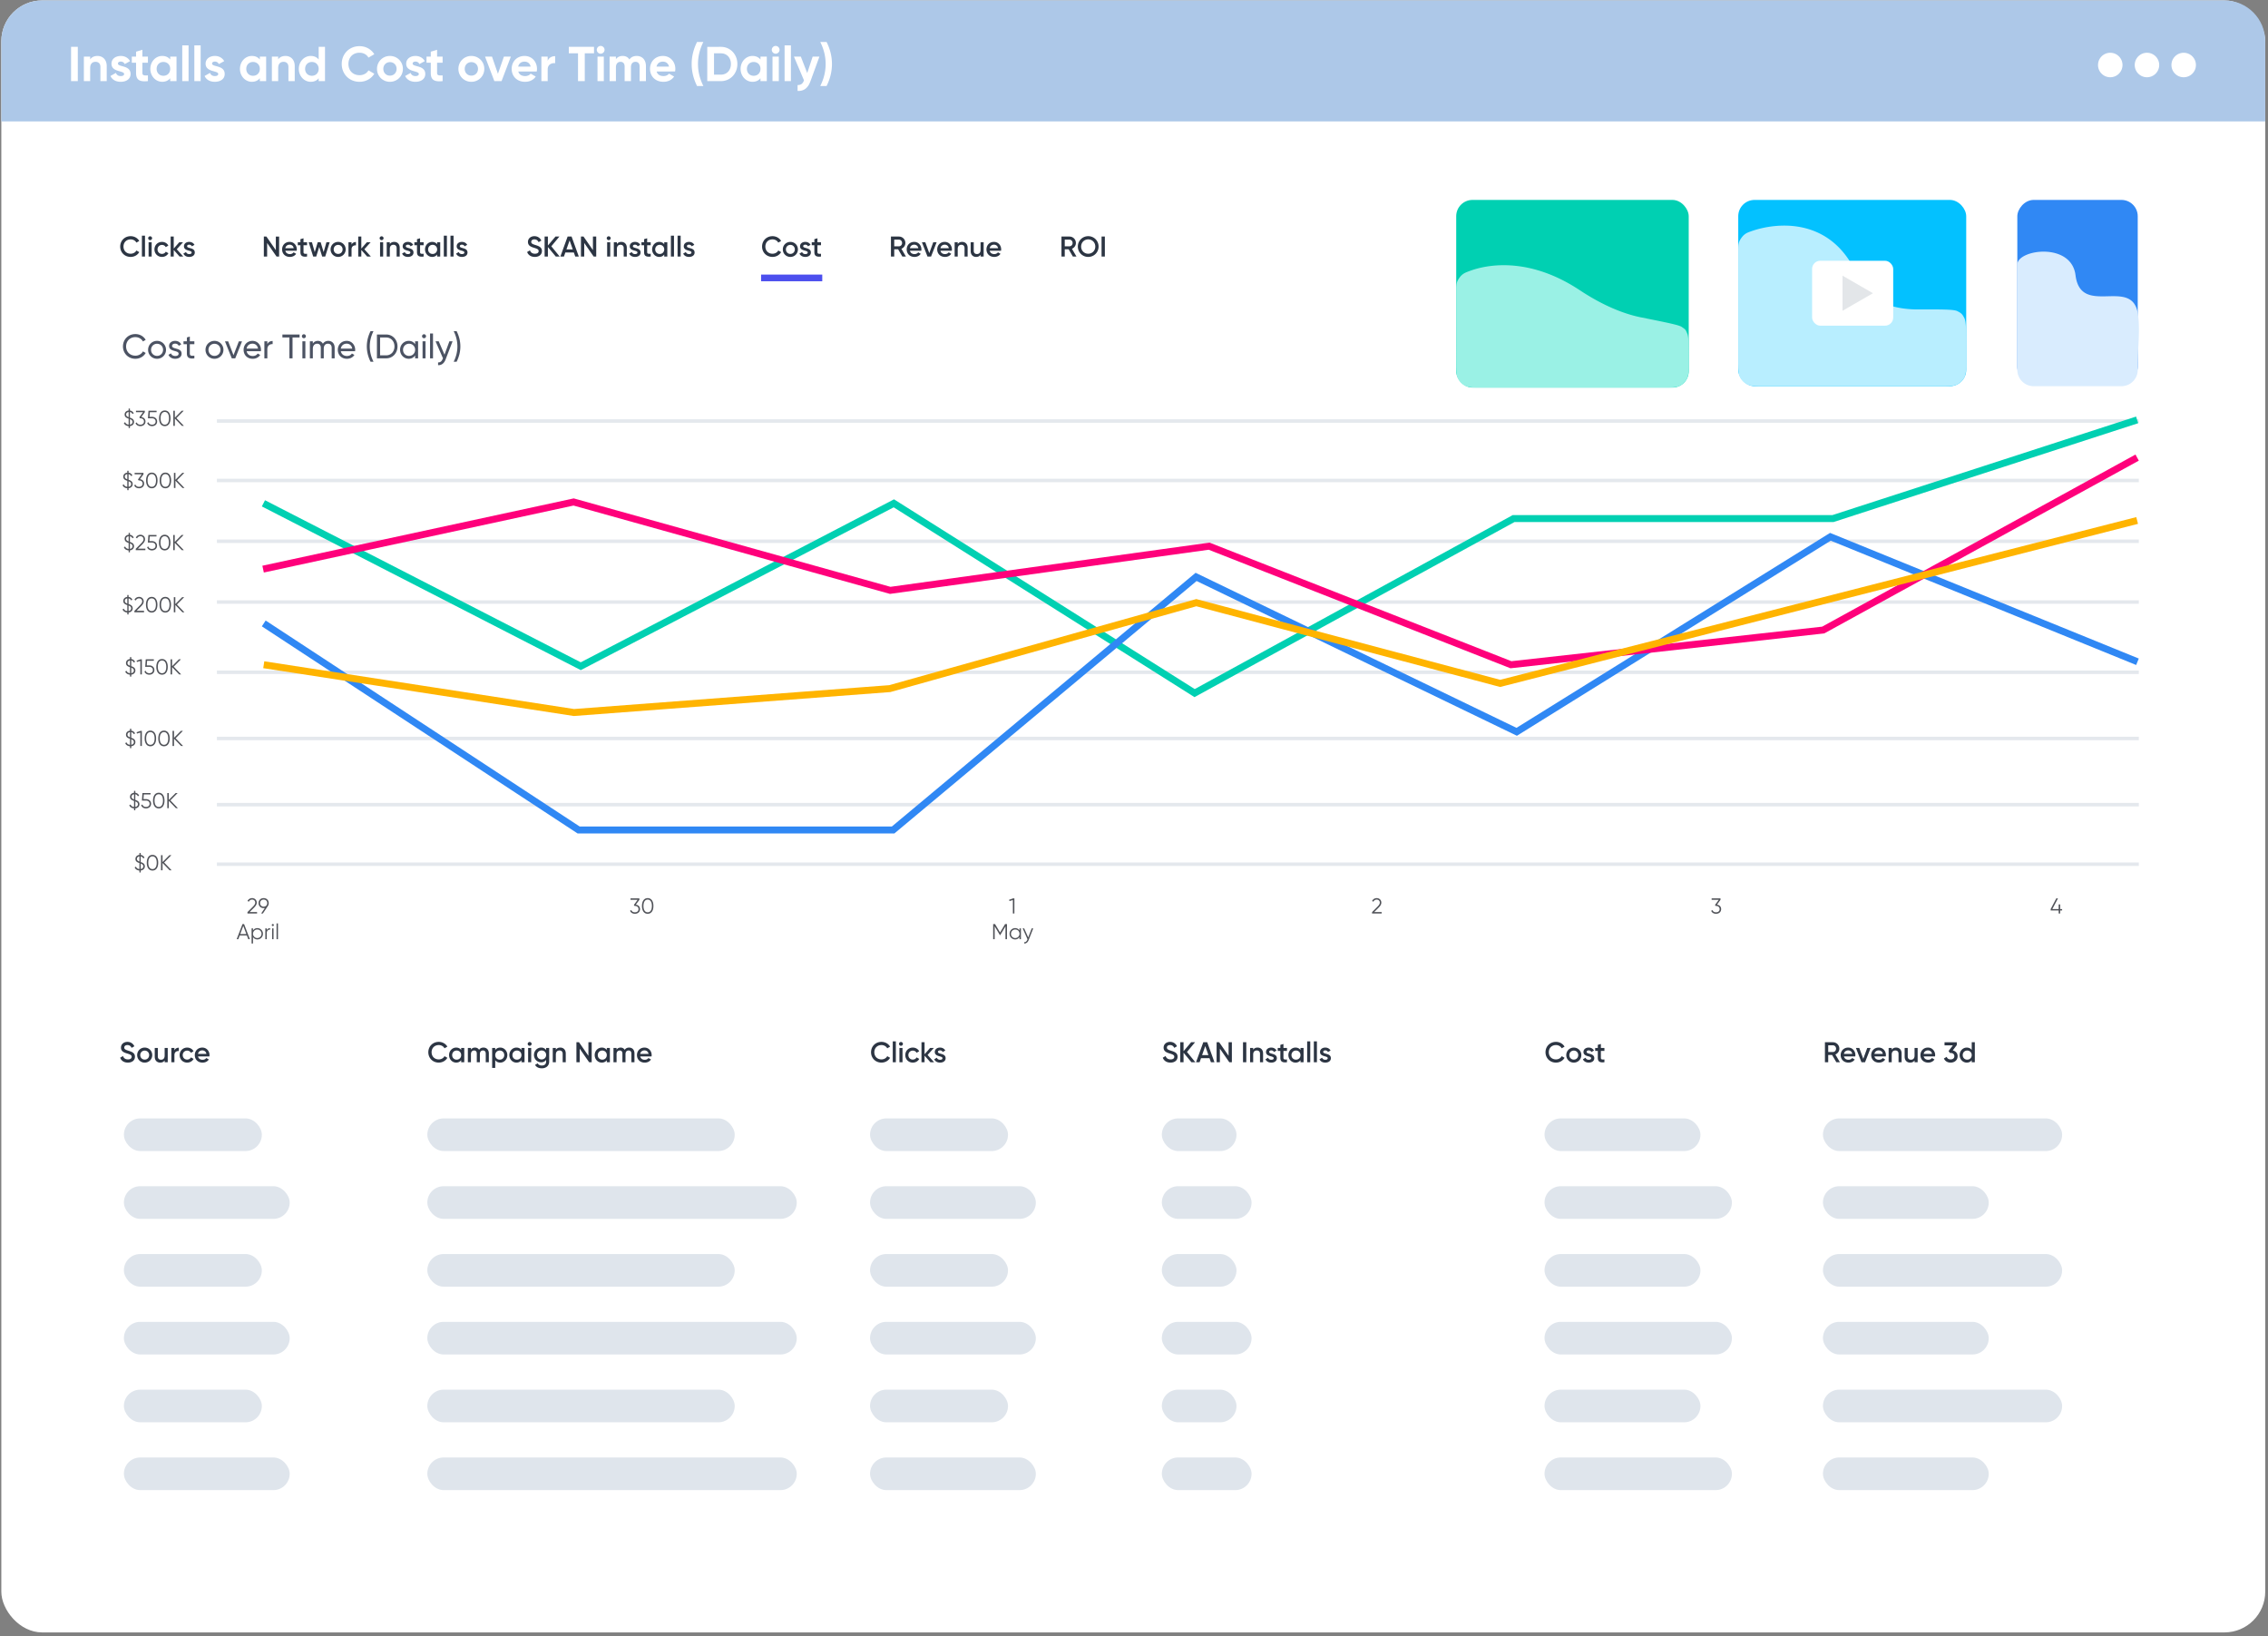 <svg xmlns="http://www.w3.org/2000/svg" width="556" height="401" fill="none" viewBox="0 0 556 401"><rect x="0" y="0" width="556" height="401" fill="#808080" stroke="none"/><rect width="555" height="400" x=".323" y=".108" fill="#fff" rx="10"/><path fill="#adc8e8" d="M.323 10.108c0-5.523 4.477-10 10-10h535c5.523 0 10 4.477 10 10v19.655h-555Z"/><path fill="#fff" d="M17.42 11.482h1.656v8.4H17.42Zm6.475 2.232c1.272 0 2.268.888 2.268 2.484v3.684h-1.548V16.39c0-.816-.492-1.236-1.188-1.236-.756 0-1.32.444-1.32 1.488v3.24H20.56v-6h1.548v.672c.36-.54.984-.84 1.788-.84m5.018 1.872c0 .888 3.096.336 3.096 2.544 0 1.296-1.128 1.92-2.412 1.92-1.2 0-2.088-.504-2.52-1.428l1.344-.756c.168.492.576.78 1.176.78.492 0 .828-.168.828-.516 0-.876-3.096-.396-3.096-2.508 0-1.224 1.044-1.908 2.28-1.908.972 0 1.812.444 2.28 1.272l-1.32.72a1.015 1.015 0 0 0-.96-.612c-.384 0-.696.168-.696.492m7.348-.216h-1.356v2.496c0 .648.468.66 1.356.612v1.404c-2.172.24-2.904-.396-2.904-2.016V15.37h-1.044v-1.488h1.044V12.67l1.548-.468v1.68h1.356Zm5.463-1.488h1.548v6h-1.548v-.708c-.431.54-1.08.876-1.955.876-1.596 0-2.916-1.38-2.916-3.168s1.32-3.168 2.916-3.168c.876 0 1.523.336 1.956.876Zm-1.667 4.692c.96 0 1.667-.684 1.667-1.692s-.707-1.692-1.667-1.692c-.949 0-1.657.684-1.657 1.692s.709 1.692 1.657 1.692m4.62 1.308v-8.76h1.548v8.76Zm2.964 0v-8.76h1.548v8.76Zm4.346-4.296c0 .888 3.096.336 3.096 2.544 0 1.296-1.128 1.92-2.412 1.92-1.2 0-2.088-.504-2.52-1.428l1.344-.756c.168.492.576.78 1.176.78.492 0 .828-.168.828-.516 0-.876-3.096-.396-3.096-2.508 0-1.224 1.044-1.908 2.28-1.908.972 0 1.812.444 2.28 1.272l-1.32.72a1.015 1.015 0 0 0-.96-.612c-.384 0-.696.168-.696.492m11.71-1.704h1.548v6h-1.548v-.708c-.432.54-1.08.876-1.956.876-1.596 0-2.916-1.38-2.916-3.168s1.32-3.168 2.916-3.168c.876 0 1.524.336 1.956.876Zm-1.668 4.692c.96 0 1.668-.684 1.668-1.692s-.708-1.692-1.668-1.692c-.948 0-1.656.684-1.656 1.692s.708 1.692 1.656 1.692m7.956-4.86c1.272 0 2.268.888 2.268 2.484v3.684h-1.548V16.39c0-.816-.492-1.236-1.188-1.236-.756 0-1.32.444-1.32 1.488v3.24h-1.548v-6h1.548v.672c.36-.54.984-.84 1.788-.84m8.138-2.232h1.548v8.4h-1.548v-.708c-.432.552-1.068.876-1.944.876-1.608 0-2.928-1.38-2.928-3.168s1.32-3.168 2.928-3.168c.876 0 1.512.324 1.944.876Zm-1.656 7.092c.948 0 1.656-.684 1.656-1.692s-.708-1.692-1.656-1.692c-.96 0-1.668.684-1.668 1.692s.708 1.692 1.668 1.692m11.675 1.476c-2.544 0-4.368-1.92-4.368-4.368 0-2.46 1.824-4.368 4.368-4.368 1.536 0 2.892.78 3.612 1.98l-1.428.828c-.408-.744-1.224-1.2-2.184-1.2-1.644 0-2.724 1.14-2.724 2.76 0 1.608 1.08 2.748 2.724 2.748.96 0 1.788-.456 2.184-1.188l1.428.828c-.708 1.2-2.064 1.98-3.612 1.98m7.449 0a3.135 3.135 0 0 1-3.168-3.168 3.135 3.135 0 0 1 3.168-3.168c1.764 0 3.18 1.38 3.18 3.168s-1.416 3.168-3.18 3.168m0-1.512c.924 0 1.632-.684 1.632-1.656s-.708-1.656-1.632-1.656c-.912 0-1.62.684-1.62 1.656s.708 1.656 1.62 1.656m5.568-2.952c0 .888 3.096.336 3.096 2.544 0 1.296-1.128 1.92-2.412 1.92-1.2 0-2.088-.504-2.52-1.428l1.344-.756c.168.492.576.78 1.176.78.492 0 .828-.168.828-.516 0-.876-3.096-.396-3.096-2.508 0-1.224 1.044-1.908 2.28-1.908.972 0 1.812.444 2.28 1.272l-1.32.72a1.015 1.015 0 0 0-.96-.612c-.384 0-.696.168-.696.492m7.348-.216h-1.356v2.496c0 .648.468.66 1.356.612v1.404c-2.172.24-2.904-.396-2.904-2.016V15.37h-1.044v-1.488h1.044V12.67l1.548-.468v1.68h1.356Zm7.041 4.68a3.135 3.135 0 0 1-3.168-3.168 3.135 3.135 0 0 1 3.168-3.168c1.764 0 3.18 1.38 3.18 3.168s-1.416 3.168-3.18 3.168m0-1.512c.924 0 1.632-.684 1.632-1.656s-.708-1.656-1.632-1.656c-.912 0-1.62.684-1.62 1.656s.708 1.656 1.62 1.656m7.983-4.656h1.704l-2.28 6h-1.764l-2.28-6h1.704l1.452 4.2Zm3.524 3.636c.216.792.876 1.128 1.692 1.128.6 0 1.08-.252 1.344-.6l1.248.72c-.564.816-1.464 1.284-2.616 1.284-2.016 0-3.288-1.38-3.288-3.168s1.284-3.168 3.168-3.168c1.776 0 3.036 1.404 3.036 3.168 0 .228-.024.432-.06.636Zm-.024-1.2h3.06c-.192-.864-.84-1.212-1.488-1.212-.828 0-1.392.444-1.572 1.212m7.236-1.404c.312-.816 1.068-1.152 1.824-1.152v1.728c-.804-.096-1.824.264-1.824 1.524v2.868h-1.548v-6h1.548Zm11.358-3.432v1.584h-2.268v6.816h-1.656v-6.816h-2.256v-1.584Zm1.62 1.68a.96.96 0 0 1-.948-.948c0-.516.432-.96.948-.96a.97.97 0 0 1 .96.96.96.96 0 0 1-.96.948m-.768 6.72v-6h1.548v6Zm9.601-6.168c1.368 0 2.268.972 2.268 2.472v3.696h-1.548v-3.588c0-.708-.36-1.14-1.008-1.14-.684 0-1.116.456-1.116 1.356v3.372h-1.548v-3.588c0-.708-.36-1.14-1.008-1.14-.66 0-1.128.456-1.128 1.356v3.372h-1.548v-6h1.548v.636c.336-.504.9-.804 1.668-.804.744 0 1.296.312 1.632.864.372-.54.972-.864 1.788-.864m4.891 3.804c.216.792.876 1.128 1.692 1.128.6 0 1.08-.252 1.344-.6l1.248.72c-.564.816-1.464 1.284-2.616 1.284-2.016 0-3.288-1.38-3.288-3.168s1.284-3.168 3.168-3.168c1.776 0 3.036 1.404 3.036 3.168 0 .228-.024.432-.06.636Zm-.024-1.2h3.06c-.192-.864-.84-1.212-1.488-1.212-.828 0-1.392.444-1.572 1.212m9.936 4.764c-.84-1.68-1.32-3.48-1.32-5.4s.48-3.72 1.32-5.4h1.548c-.84 1.68-1.32 3.48-1.32 5.4s.48 3.72 1.32 5.4Zm5.84-9.6c2.316 0 4.044 1.836 4.044 4.2s-1.728 4.2-4.044 4.2h-3.336v-8.4Zm0 6.816c1.452 0 2.46-1.068 2.46-2.616s-1.008-2.616-2.46-2.616h-1.68v5.232Zm9.707-4.416h1.548v6h-1.548v-.708c-.432.54-1.08.876-1.956.876-1.596 0-2.916-1.38-2.916-3.168s1.32-3.168 2.916-3.168c.876 0 1.524.336 1.956.876Zm-1.668 4.692c.96 0 1.668-.684 1.668-1.692s-.708-1.692-1.668-1.692c-.948 0-1.656.684-1.656 1.692s.708 1.692 1.656 1.692m5.387-5.412a.96.96 0 0 1-.948-.948c0-.516.432-.96.948-.96a.97.97 0 0 1 .96.96.96.96 0 0 1-.96.948m-.768 6.72v-6h1.548v6Zm2.965 0v-8.76h1.548v8.76Zm6.877-6h1.656l-2.184 6c-.624 1.728-1.644 2.484-3.168 2.4v-1.44c.852.012 1.284-.348 1.572-1.152l-2.46-5.808h1.692l1.56 4.032Zm3.413 7.2h-1.548c.84-1.68 1.32-3.48 1.32-5.4s-.48-3.72-1.32-5.4h1.548c.84 1.68 1.32 3.48 1.32 5.4s-.48 3.72-1.32 5.4M520.33 15.936A3 3 0 1 0 514.33 15.935 3 3 0 0 0 520.33 15.936M529.33 15.936A3 3 0 1 0 523.33 15.935 3 3 0 0 0 529.33 15.936M538.33 15.936A3 3 0 1 0 532.33 15.935 3 3 0 0 0 538.33 15.936"/><path fill="#e4e8ed" d="M53.174 102.77H524.33v.853H53.174ZM53.174 117.337H524.33v.854H53.174ZM53.174 132.236H524.33v.853H53.174ZM53.174 147.135H524.33v.853H53.174ZM53.174 164.352H524.33v.852H53.174ZM53.174 180.575H524.33v.852H53.174ZM53.174 196.798H524.33v.852H53.174ZM53.174 211.392H524.33v.853H53.174Z"/><path fill="#4c5363" d="M33.196 87.937c1.084 0 2.035-.568 2.518-1.427l-.675-.384c-.334.634-1.042 1.051-1.843 1.051-1.367 0-2.284-.992-2.284-2.269 0-1.285.917-2.278 2.284-2.278.8 0 1.51.418 1.843 1.06l.675-.392c-.492-.86-1.442-1.419-2.518-1.419-1.784 0-3.051 1.344-3.051 3.029 0 1.677 1.267 3.029 3.051 3.029m5.303 0c1.217 0 2.201-.96 2.201-2.195a2.18 2.18 0 0 0-2.201-2.194c-1.217 0-2.193.96-2.193 2.194 0 1.235.976 2.195 2.193 2.195m0-.71c-.825 0-1.467-.642-1.467-1.485 0-.842.642-1.485 1.467-1.485.834 0 1.476.643 1.476 1.485s-.642 1.486-1.476 1.486m4.46.71c.893 0 1.56-.476 1.56-1.252 0-1.535-2.335-1.01-2.335-1.902 0-.376.367-.56.742-.56.367 0 .734.16.893.535l.608-.342c-.267-.542-.817-.868-1.5-.868-.843 0-1.476.509-1.476 1.243 0 1.51 2.334 1.001 2.334 1.894 0 .409-.383.567-.825.567-.517 0-.9-.25-1.034-.65l-.625.358c.241.576.825.977 1.659.977m4.687-.109v-.65c-.742.033-1.11.075-1.11-.56v-2.261h1.109v-.7h-1.109v-1.168l-.725.216v.951h-.825v.7h.825v2.261c0 1.044.584 1.378 1.835 1.211m4.927.109c1.218 0 2.202-.96 2.202-2.195a2.18 2.18 0 0 0-2.201-2.194c-1.218 0-2.194.96-2.194 2.194 0 1.235.976 2.195 2.193 2.195m0-.71c-.825 0-1.467-.642-1.467-1.485 0-.842.642-1.485 1.467-1.485.834 0 1.476.643 1.476 1.485s-.642 1.486-1.476 1.486m5.095.601 1.667-4.171h-.784l-1.308 3.395-1.31-3.395h-.784l1.668 4.171Zm4.285.109c.834 0 1.468-.376 1.835-.943l-.617-.35c-.209.341-.626.608-1.2.608-.776 0-1.368-.425-1.51-1.176h3.494q.024-.163.025-.325c0-1.168-.817-2.203-2.077-2.203-1.3 0-2.184.96-2.184 2.194 0 1.252.892 2.195 2.234 2.195m1.293-2.495H60.46c.117-.726.659-1.21 1.442-1.21.626 0 1.218.384 1.343 1.21m2.293 2.386v-2.211c0-.984.675-1.301 1.3-1.276v-.76c-.525 0-1.033.192-1.3.776v-.7h-.725v4.172Zm6.178 0v-5.106h1.726v-.734h-4.21v.734h1.718v5.106Zm2.785-4.93a.484.484 0 0 0 .484-.484.49.49 0 0 0-.484-.492.493.493 0 0 0-.492.492c0 .266.217.483.492.483m.359 4.93v-4.172h-.725v4.172Zm1.834 0v-2.32c0-.9.508-1.267 1.067-1.267.542 0 .884.358.884 1.017v2.57h.725v-2.32c0-.9.442-1.267 1.026-1.267.55 0 .917.358.917 1.017v2.57h.725v-2.595c0-1.043-.642-1.685-1.567-1.685-.542 0-1.017.234-1.31.71-.241-.451-.658-.71-1.225-.71-.508 0-.942.2-1.242.668v-.559h-.725v4.172Zm8.354.109c.834 0 1.468-.376 1.835-.943l-.617-.35c-.209.341-.626.608-1.201.608-.775 0-1.367-.425-1.51-1.176h3.493q.026-.163.026-.325c0-1.168-.817-2.203-2.076-2.203-1.3 0-2.184.96-2.184 2.194 0 1.252.892 2.195 2.234 2.195m1.293-2.495h-2.785c.117-.726.659-1.21 1.442-1.21.626 0 1.218.384 1.343 1.21m5.228 3.22c-.584-1.168-.918-2.419-.918-3.754s.334-2.586.918-3.754h-.725c-.585 1.168-.918 2.42-.918 3.754s.333 2.587.917 3.754Zm3.11-.834c1.609 0 2.768-1.301 2.768-2.92s-1.16-2.92-2.768-2.92h-2.276v5.84Zm0-.734h-1.5v-4.372h1.5c1.2 0 2.026.951 2.026 2.186s-.826 2.186-2.026 2.186m5.511.843c.709 0 1.242-.317 1.576-.826v.718h.725v-4.172h-.725v.718c-.334-.51-.867-.827-1.576-.827-1.16 0-2.11.96-2.11 2.194 0 1.235.95 2.195 2.11 2.195m.092-.701c-.834 0-1.476-.643-1.476-1.494 0-.85.642-1.493 1.476-1.493.842 0 1.484.642 1.484 1.493s-.642 1.494-1.484 1.494m3.677-4.339a.484.484 0 0 0 .483-.484.49.49 0 0 0-.483-.492.493.493 0 0 0-.492.492c0 .267.216.484.492.484m.358 4.931v-4.172h-.725v4.172Zm1.834 0v-6.09h-.725v6.09Zm3.094.259 1.701-4.43h-.776l-1.2 3.27-1.418-3.27h-.775l1.817 4.154-.075.159c-.216.55-.567.893-1.125.851v.676c.85.058 1.501-.476 1.851-1.41m2.693.575c.584-1.168.917-2.419.917-3.754s-.333-2.586-.917-3.754h-.725c.583 1.168.917 2.42.917 3.754s-.334 2.587-.917 3.754Z"/><path fill="#505258" d="M31.852 104.912v-.477c.583-.063 1.006-.455 1.006-1.017 0-.646-.476-.868-1.006-1.054v-1.377a.76.76 0 0 1 .614.492l.313-.174a1.12 1.12 0 0 0-.926-.684v-.476h-.318v.471c-.54.053-.98.413-.98.98 0 .636.45.837.98 1.022v1.462c-.45-.037-.726-.254-.847-.593l-.318.186c.175.45.593.731 1.165.768v.471Zm-.317-2.664c-.381-.149-.609-.302-.609-.652s.249-.572.609-.614Zm.317 1.827v-1.345c.376.148.636.312.636.688 0 .35-.239.599-.636.657m2.568.371c.651 0 1.244-.403 1.244-1.139 0-.652-.466-1.017-1.022-1.091l.863-1.192v-.35h-2.17v.35h1.742l-.922 1.261.16.243h.1l.005-.005v.005c.482 0 .873.265.873.779s-.391.779-.873.779c-.424 0-.762-.18-.884-.556l-.307.18c.18.487.656.736 1.19.736m2.859 0c.65 0 1.244-.403 1.244-1.139s-.593-1.139-1.244-1.139h-.625l.08-1.144h1.657v-.35h-1.985l-.133 1.854h1.006c.481 0 .873.265.873.779s-.392.779-.873.779c-.424 0-.773-.202-.88-.609l-.312.18c.165.524.657.789 1.192.789m3.123 0c.905 0 1.403-.773 1.403-1.918 0-1.144-.498-1.917-1.403-1.917s-1.403.773-1.403 1.917c0 1.145.498 1.918 1.403 1.918m0-.36c-.651 0-1.032-.567-1.032-1.558 0-.99.38-1.557 1.032-1.557s1.032.567 1.032 1.557-.38 1.558-1.032 1.558m2.462.296v-1.795l1.736 1.795h.487l-1.832-1.907 1.78-1.801h-.487l-1.684 1.695v-1.695h-.37v3.708ZM31.522 120.142v-.477c.582-.063 1.005-.455 1.005-1.017 0-.646-.476-.869-1.005-1.054v-1.377a.76.76 0 0 1 .614.492l.312-.175a1.12 1.12 0 0 0-.926-.683v-.477h-.318v.472c-.54.053-.98.413-.98.98 0 .635.45.837.98 1.022v1.462c-.45-.037-.725-.254-.847-.593l-.318.185c.175.451.593.731 1.165.768v.472Zm-.318-2.665c-.381-.148-.609-.302-.609-.651s.249-.572.609-.615Zm.318 1.828v-1.346c.376.149.635.313.635.689 0 .35-.238.599-.635.657m2.567.371c.651 0 1.244-.403 1.244-1.139 0-.652-.466-1.017-1.021-1.091l.862-1.192v-.35h-2.17v.35h1.742l-.922 1.26.16.244h.1l.005-.005v.005c.482 0 .874.265.874.779s-.392.779-.874.779c-.423 0-.762-.181-.884-.557l-.307.18c.18.488.656.737 1.191.737m3.124 0c.905 0 1.402-.774 1.402-1.918s-.497-1.918-1.403-1.918-1.402.774-1.402 1.918.497 1.918 1.402 1.918m0-.36c-.652 0-1.033-.567-1.033-1.558s.381-1.557 1.032-1.557 1.033.566 1.033 1.557-.381 1.558-1.032 1.558m3.335.36c.905 0 1.402-.774 1.402-1.918s-.497-1.918-1.402-1.918c-.906 0-1.403.774-1.403 1.918s.497 1.918 1.403 1.918m0-.36c-.651 0-1.033-.567-1.033-1.558s.382-1.557 1.033-1.557 1.032.566 1.032 1.557-.381 1.558-1.032 1.558m2.461.296v-1.796l1.737 1.796h.487l-1.832-1.907 1.779-1.801h-.487l-1.684 1.695v-1.695h-.37v3.708ZM31.852 135.372v-.477c.583-.064 1.006-.456 1.006-1.017 0-.647-.476-.869-1.006-1.054v-1.378a.76.76 0 0 1 .614.493l.313-.175a1.12 1.12 0 0 0-.926-.683v-.477h-.318v.471c-.54.053-.98.414-.98.98 0 .636.45.837.98 1.023v1.462c-.45-.037-.726-.254-.847-.593l-.318.185c.175.45.593.731 1.165.768v.472Zm-.317-2.665c-.381-.148-.609-.302-.609-.652 0-.349.249-.572.609-.614Zm.317 1.828v-1.346c.376.148.636.313.636.689 0 .349-.239.598-.636.657m3.786.307v-.36h-1.826l1.058-1.055c.376-.376.688-.773.688-1.244 0-.726-.566-1.113-1.117-1.113-.471 0-.905.228-1.143.699l.312.186c.18-.366.471-.525.831-.525.381 0 .746.249.746.753 0 .344-.259.667-.571.98l-1.334 1.345v.334Zm1.614.063c.651 0 1.244-.402 1.244-1.138 0-.737-.593-1.139-1.244-1.139h-.625l.08-1.145h1.657v-.349h-1.985l-.133 1.854h1.006c.482 0 .874.265.874.779 0 .513-.392.778-.874.778-.423 0-.773-.201-.879-.609l-.312.18c.164.525.657.789 1.191.789m3.124 0c.905 0 1.402-.773 1.402-1.917s-.497-1.918-1.402-1.918c-.906 0-1.403.774-1.403 1.918s.497 1.917 1.403 1.917m0-.36c-.652 0-1.033-.567-1.033-1.557s.381-1.558 1.032-1.558 1.033.567 1.033 1.558c0 .99-.381 1.557-1.032 1.557m2.461.297v-1.796l1.737 1.796h.487l-1.832-1.907 1.779-1.801h-.487l-1.684 1.695v-1.695h-.37v3.708ZM31.522 150.602v-.477c.582-.063 1.005-.455 1.005-1.017 0-.646-.476-.869-1.005-1.054v-1.377a.76.76 0 0 1 .614.492l.312-.175a1.12 1.12 0 0 0-.926-.683v-.477h-.318v.472c-.54.053-.98.413-.98.98 0 .635.45.837.98 1.022v1.462c-.45-.037-.725-.254-.847-.593l-.318.185c.175.451.593.731 1.165.768v.472Zm-.318-2.665c-.381-.148-.609-.302-.609-.651s.249-.572.609-.615Zm.318 1.828v-1.346c.376.149.635.313.635.689 0 .35-.238.599-.635.657m3.785.307v-.36H33.48l1.058-1.054c.376-.376.688-.774.688-1.245 0-.726-.566-1.113-1.117-1.113a1.24 1.24 0 0 0-1.144.7l.313.185c.18-.365.471-.524.831-.524.382 0 .747.249.747.752 0 .344-.26.667-.572.98l-1.334 1.345v.334Zm1.879.064c.905 0 1.403-.774 1.403-1.918s-.498-1.918-1.403-1.918-1.403.774-1.403 1.918.498 1.918 1.403 1.918m0-.361c-.651 0-1.032-.566-1.032-1.557s.38-1.557 1.032-1.557 1.032.566 1.032 1.557-.38 1.557-1.032 1.557m3.335.361c.905 0 1.403-.774 1.403-1.918s-.498-1.918-1.403-1.918-1.403.774-1.403 1.918.498 1.918 1.403 1.918m0-.361c-.651 0-1.032-.566-1.032-1.557s.381-1.557 1.032-1.557 1.032.566 1.032 1.557-.38 1.557-1.032 1.557m2.462.297v-1.796l1.736 1.796h.487l-1.831-1.907 1.778-1.801h-.487l-1.683 1.695v-1.695h-.37v3.708ZM32.183 165.831v-.476c.583-.064 1.006-.456 1.006-1.018 0-.646-.476-.868-1.006-1.054v-1.377a.76.76 0 0 1 .614.493l.313-.175a1.12 1.12 0 0 0-.926-.684v-.476h-.318v.471c-.54.053-.98.413-.98.98 0 .636.45.837.98 1.023V165c-.45-.037-.726-.255-.847-.594l-.318.186c.175.45.593.731 1.165.768v.471Zm-.317-2.664c-.381-.149-.61-.302-.61-.652 0-.349.25-.572.61-.614Zm.317 1.827v-1.345c.376.148.636.312.636.688 0 .35-.239.599-.636.657m2.594.308v-3.709h-.318l-.979.339.096.318.83-.249v3.301Zm1.827.063c.65 0 1.244-.402 1.244-1.139 0-.736-.593-1.139-1.244-1.139h-.625l.08-1.144h1.657v-.35H35.73l-.133 1.855h1.006c.482 0 .873.264.873.778s-.391.779-.873.779c-.424 0-.773-.201-.88-.609l-.311.18c.164.524.656.789 1.19.789m3.123 0c.905 0 1.403-.773 1.403-1.917 0-1.145-.498-1.918-1.403-1.918s-1.403.773-1.403 1.918c0 1.144.498 1.917 1.403 1.917m0-.36c-.651 0-1.032-.567-1.032-1.557s.381-1.558 1.032-1.558 1.032.567 1.032 1.558c0 .99-.38 1.557-1.032 1.557m2.462.297v-1.796l1.736 1.796h.487l-1.831-1.907 1.778-1.802h-.487l-1.683 1.696v-1.696h-.37v3.709ZM32.183 183.379v-.477c.583-.063 1.006-.455 1.006-1.017 0-.646-.476-.869-1.006-1.054v-1.377a.76.76 0 0 1 .614.492l.313-.175a1.12 1.12 0 0 0-.926-.683v-.477h-.318v.472c-.54.053-.98.413-.98.98 0 .635.45.837.98 1.022v1.462c-.45-.037-.726-.254-.847-.593l-.318.185c.175.451.593.731 1.165.768v.472Zm-.317-2.665c-.381-.148-.61-.302-.61-.651s.25-.572.61-.615Zm.317 1.828v-1.346c.376.149.636.313.636.689 0 .35-.239.599-.636.657m2.594.307v-3.708h-.318l-.979.339.096.318.83-.249v3.3Zm2.091.064c.906 0 1.403-.774 1.403-1.918s-.497-1.918-1.403-1.918-1.403.774-1.403 1.918.498 1.918 1.403 1.918m0-.36c-.65 0-1.032-.567-1.032-1.558 0-.99.381-1.557 1.032-1.557s1.033.567 1.033 1.557-.381 1.558-1.033 1.558m3.336.36c.905 0 1.402-.774 1.402-1.918s-.497-1.918-1.402-1.918c-.906 0-1.403.774-1.403 1.918s.497 1.918 1.403 1.918m0-.36c-.652 0-1.033-.567-1.033-1.558 0-.99.381-1.557 1.033-1.557.65 0 1.032.567 1.032 1.557s-.381 1.558-1.032 1.558m2.461.296v-1.796l1.737 1.796h.487l-1.832-1.907 1.779-1.801h-.487l-1.684 1.695v-1.695h-.37v3.708ZM33.176 198.609v-.477c.582-.064 1.006-.456 1.006-1.017 0-.646-.477-.869-1.006-1.054v-1.378a.76.76 0 0 1 .614.493l.312-.175a1.12 1.12 0 0 0-.926-.683v-.477h-.318v.472c-.54.053-.98.413-.98.98 0 .635.45.837.98 1.022v1.462c-.45-.037-.725-.254-.847-.593l-.317.185c.174.45.592.731 1.164.768v.472Zm-.318-2.665c-.38-.148-.608-.302-.608-.651s.248-.573.608-.615Zm.318 1.828v-1.346c.376.148.635.313.635.689 0 .349-.238.598-.635.657m2.62.37c.651 0 1.244-.402 1.244-1.138 0-.737-.593-1.139-1.244-1.139h-.625l.08-1.145h1.657v-.349h-1.985l-.133 1.854h1.006c.482 0 .874.265.874.779 0 .513-.392.778-.874.778-.423 0-.773-.201-.878-.609l-.313.18c.164.525.657.789 1.191.789m3.124 0c.905 0 1.403-.773 1.403-1.917s-.498-1.918-1.403-1.918-1.403.774-1.403 1.918.497 1.917 1.403 1.917m0-.36c-.651 0-1.033-.567-1.033-1.557s.382-1.558 1.033-1.558 1.032.567 1.032 1.558c0 .99-.381 1.557-1.032 1.557m2.461.297v-1.796l1.737 1.796h.487l-1.832-1.907 1.779-1.801h-.487l-1.684 1.695v-1.695h-.37v3.708ZM34.5 213.838v-.476c.582-.064 1.005-.456 1.005-1.017 0-.647-.476-.869-1.006-1.055v-1.377a.76.76 0 0 1 .614.493l.313-.175a1.12 1.12 0 0 0-.926-.683v-.477h-.318v.471c-.54.053-.98.413-.98.98 0 .636.45.837.98 1.023v1.462c-.45-.037-.726-.255-.847-.594l-.318.186c.175.45.593.731 1.165.768v.471Zm-.318-2.664c-.381-.148-.609-.302-.609-.652 0-.349.249-.572.609-.614Zm.317 1.827v-1.345c.376.148.636.312.636.689 0 .349-.239.598-.636.656m2.886.371c.905 0 1.402-.773 1.402-1.917 0-1.145-.497-1.918-1.402-1.918-.906 0-1.403.773-1.403 1.918 0 1.144.497 1.917 1.403 1.917m0-.36c-.652 0-1.033-.567-1.033-1.557s.381-1.558 1.033-1.558c.65 0 1.032.567 1.032 1.558 0 .99-.381 1.557-1.032 1.557m2.461.297v-1.796l1.737 1.796h.487l-1.832-1.907 1.779-1.801h-.487l-1.684 1.695v-1.695h-.37v3.708ZM63.02 223.904v-.361h-1.826l1.058-1.054c.376-.376.689-.773.689-1.245 0-.725-.567-1.112-1.117-1.112-.471 0-.905.228-1.144.699l.313.186c.18-.366.47-.525.83-.525.382 0 .747.249.747.752 0 .345-.26.668-.572.98l-1.334 1.346v.334Zm1.419 0 1.212-1.807c.143-.201.228-.45.228-.741 0-.726-.524-1.224-1.244-1.224s-1.244.498-1.244 1.224c0 .725.524 1.223 1.244 1.223q.152 0 .296-.032l-.91 1.357Zm.196-1.685c-.524 0-.874-.344-.874-.863 0-.52.35-.864.874-.864s.873.344.873.864c0 .519-.35.863-.873.863m-6.218 7.975.344-.911h1.758l.344.911h.392l-1.424-3.708h-.381l-1.425 3.708Zm1.97-1.261h-1.493l.746-1.986Zm1.64 2.321v-1.579c.223.355.599.583 1.07.583a1.37 1.37 0 0 0 1.366-1.388 1.37 1.37 0 0 0-1.366-1.388c-.471 0-.847.228-1.07.583v-.52h-.35v3.709Zm1.044-1.335a1.033 1.033 0 0 1-1.043-1.049c0-.588.455-1.049 1.043-1.049s1.042.461 1.042 1.049-.455 1.049-1.042 1.049m2.323.275v-1.473c0-.656.413-.879.837-.879v-.339c-.339 0-.651.111-.837.482v-.44h-.35v2.649Zm1.488-3.21A.254.254 0 1 0 66.881 226.475.254.254 0 0 0 66.882 226.984m.175 3.21v-2.649h-.35v2.649Zm1.09 0v-3.867h-.35v3.867ZM155.656 223.967c.651 0 1.244-.403 1.244-1.139 0-.651-.465-1.017-1.021-1.091l.863-1.192v-.35h-2.171v.35h1.742l-.921 1.261.158.243h.101l.005-.005v.005c.482 0 .874.265.874.779s-.392.779-.874.779c-.423 0-.762-.18-.884-.556l-.307.18c.18.487.657.736 1.191.736m3.124 0c.905 0 1.403-.773 1.403-1.918 0-1.144-.498-1.917-1.403-1.917s-1.403.773-1.403 1.917c0 1.145.497 1.918 1.403 1.918m0-.36c-.651 0-1.033-.567-1.033-1.558 0-.99.382-1.557 1.033-1.557s1.032.567 1.032 1.557-.381 1.558-1.032 1.558M248.677 223.904v-3.708h-.318l-.979.339.095.317.831-.249v3.301Zm-4.834 6.29v-3.146l1.297 2.172h.053l1.297-2.172v3.146h.371v-3.708h-.461l-1.233 2.066-1.234-2.066h-.46v3.708Zm5.019.064c.471 0 .847-.228 1.069-.583v.519h.35v-2.648h-.35v.519a1.23 1.23 0 0 0-1.069-.583 1.37 1.37 0 0 0-1.366 1.388 1.37 1.37 0 0 0 1.366 1.388m.026-.339a1.034 1.034 0 0 1-1.043-1.049c0-.588.456-1.049 1.043-1.049.588 0 1.043.461 1.043 1.049s-.455 1.049-1.043 1.049m3.277.519 1.133-2.892h-.37l-.858 2.219-.995-2.219h-.371l1.186 2.664-.069.164c-.143.345-.381.588-.725.551v.329c.476.037.868-.307 1.069-.816M338.712 223.903v-.36h-1.826l1.059-1.054c.376-.376.688-.773.688-1.245 0-.725-.567-1.112-1.117-1.112-.471 0-.905.228-1.144.699l.313.185c.18-.365.471-.524.831-.524.381 0 .746.249.746.752 0 .345-.259.668-.571.98l-1.334 1.346v.333ZM420.695 223.967c.651 0 1.244-.402 1.244-1.139 0-.651-.466-1.017-1.022-1.091l.863-1.192v-.349h-2.171v.349h1.742l-.921 1.261.159.244h.1l.006-.006v.006c.481 0 .873.264.873.778s-.392.779-.873.779c-.424 0-.763-.18-.885-.556l-.307.18c.18.487.657.736 1.192.736M505.053 223.904v-.742h.476v-.35h-.476v-1.133h-.371v1.133h-1.551l1.376-2.616h-.407l-1.377 2.616v.35h1.959v.742Z"/><path fill="#00d0b2" d="m523.657 102.104.526 1.622-74.68 24.225h-78.221l-78.453 42.918-73.74-46.521-76.71 39.901-78.188-40.124.778-1.517 77.404 39.722 76.798-39.946 73.719 46.508 77.956-42.646 78.387-.001Z"/><path fill="#3088f4" d="m371.768 178.395 76.87-47.782 75.683 30.797-.642 1.58-74.879-30.471-76.928 47.82-78.524-37.931-74.098 61.881h-77.64l-77.417-50.772.934-1.427 76.992 50.494h76.513l74.468-62.19Z"/><path fill="#ff007b" d="m523.51 111.411.82 1.495-77.108 42.345-76.932 8.546-73.984-29.054-78.132 10.825-77.575-21.654-75.92 16.413-.36-1.667 76.333-16.502 77.639 21.673 78.223-10.838 74.007 29.063 76.176-8.463Z"/><path fill="#ffb400" d="m523.709 126.744.422 1.652-156.371 39.987-74.477-19.784-75.007 21.028-77.615 5.87-76.13-11.728.26-1.685 75.936 11.698 77.251-5.842 75.293-21.109 74.497 19.789Z"/><path fill="#4c4fee" d="M201.579 67.3v1.637h-15V67.3Z"/><path fill="#2c3543" d="M32.032 62.97c-1.491 0-2.562-1.12-2.562-2.54 0-1.422 1.07-2.542 2.562-2.542.896 0 1.694.455 2.107 1.17l-.7.405c-.26-.483-.791-.79-1.407-.79-1.057 0-1.757.748-1.757 1.756s.7 1.757 1.757 1.757c.616 0 1.155-.308 1.407-.79l.7.398c-.406.714-1.204 1.176-2.107 1.176m2.76-.09v-5.11h.756v5.11Zm2.012-4.026a.49.49 0 0 1-.483-.483.484.484 0 0 1 .966 0 .49.49 0 0 1-.483.483m-.378 4.025v-3.5h.756v3.5Zm3.286.091c-1.057 0-1.848-.805-1.848-1.84 0-1.044.791-1.842 1.848-1.842.686 0 1.281.357 1.561.903l-.65.378c-.155-.329-.498-.539-.918-.539-.616 0-1.085.47-1.085 1.1s.47 1.098 1.085 1.098c.42 0 .763-.217.931-.539l.651.371c-.294.553-.889.91-1.575.91m5.216-.09h-.903l-1.435-1.618v1.617h-.756v-4.9h.756v2.947l1.358-1.547h.924l-1.54 1.715Zm.941-2.535c0 .637 1.883.252 1.883 1.547 0 .7-.609 1.078-1.365 1.078-.7 0-1.204-.315-1.428-.819l.651-.378c.112.315.392.504.777.504.336 0 .595-.112.595-.392 0-.623-1.883-.273-1.883-1.526 0-.658.567-1.07 1.281-1.07.574 0 1.05.265 1.295.727l-.637.357c-.126-.273-.371-.399-.658-.399-.273 0-.511.12-.511.371M67.621 57.98h.805v4.9h-.63l-2.31-3.326v3.325h-.805v-4.9h.63l2.31 3.325Zm2.33 3.471c.119.546.56.826 1.12.826.42 0 .735-.189.903-.434l.623.364c-.322.476-.847.763-1.533.763-1.155 0-1.904-.79-1.904-1.84 0-1.037.749-1.842 1.848-1.842 1.043 0 1.757.84 1.757 1.848 0 .105-.014.217-.028.315Zm-.007-.616h2.058c-.105-.602-.546-.86-1.001-.86-.567 0-.952.335-1.057.86m5.33-.728h-.868v1.68c0 .448.294.441.868.413v.679c-1.162.14-1.624-.182-1.624-1.092v-1.68h-.644v-.728h.644v-.756l.756-.224v.98h.868Zm4.751-.728h.798l-1.098 3.5h-.742l-.729-2.359-.735 2.36h-.742l-1.099-3.5h.798l.68 2.414.734-2.415h.721l.728 2.415Zm2.87 3.591a1.83 1.83 0 0 1-1.848-1.841c0-1.043.827-1.84 1.849-1.84 1.028 0 1.847.797 1.847 1.84a1.827 1.827 0 0 1-1.848 1.841m0-.735c.617 0 1.093-.469 1.093-1.106s-.477-1.106-1.093-1.106-1.091.47-1.091 1.106.475 1.106 1.091 1.106m3.288-2.268c.21-.476.637-.65 1.078-.65v.819c-.497-.036-1.078.195-1.078.98v1.764h-.756v-3.5h.756Zm4.73 2.912h-.903l-1.434-1.617v1.617h-.756v-4.9h.756v2.947l1.358-1.547h.924l-1.54 1.715Zm2.637-4.025a.49.49 0 0 1-.483-.483.484.484 0 0 1 .966 0 .49.49 0 0 1-.483.483m-.378 4.025v-3.5h.756v3.5Zm3.475-3.59c.784 0 1.344.531 1.344 1.441v2.149h-.756v-2.072c0-.532-.308-.812-.784-.812-.497 0-.889.294-.889 1.008v1.876h-.756v-3.5h.756v.448c.231-.364.609-.539 1.085-.539m2.837 1.056c0 .637 1.883.252 1.883 1.547 0 .7-.609 1.078-1.365 1.078-.7 0-1.204-.315-1.428-.819l.651-.378c.112.315.392.504.777.504.336 0 .595-.112.595-.392 0-.623-1.883-.273-1.883-1.526 0-.658.567-1.07 1.281-1.07.574 0 1.05.265 1.295.727l-.637.357c-.126-.273-.371-.399-.658-.399-.273 0-.511.12-.511.371m4.364-.238h-.868v1.68c0 .448.294.441.868.413v.679c-1.162.14-1.624-.182-1.624-1.092v-1.68h-.644v-.728h.644v-.756l.756-.224v.98h.868Zm3.314-.728h.756v3.5h-.756v-.504c-.266.371-.679.595-1.225.595-.952 0-1.743-.805-1.743-1.84 0-1.044.791-1.842 1.743-1.842.546 0 .959.224 1.225.588Zm-1.106 2.87c.63 0 1.106-.469 1.106-1.12 0-.65-.476-1.12-1.106-1.12s-1.106.47-1.106 1.12.476 1.12 1.106 1.12m2.743.63v-5.11h.756v5.11Zm1.634 0v-5.11h.756v5.11Zm2.292-2.534c0 .637 1.883.252 1.883 1.547 0 .7-.609 1.078-1.365 1.078-.7 0-1.204-.315-1.428-.819l.651-.378c.112.315.392.504.777.504.336 0 .595-.112.595-.392 0-.623-1.883-.273-1.883-1.526 0-.658.567-1.07 1.281-1.07.574 0 1.05.265 1.295.727l-.637.357c-.126-.273-.371-.399-.658-.399-.273 0-.511.12-.511.371M131.116 62.97c-.966 0-1.631-.476-1.89-1.204l.693-.406c.175.497.553.826 1.218.826.637 0 .91-.287.91-.644 0-.434-.385-.58-1.113-.805-.763-.23-1.505-.51-1.505-1.435 0-.903.749-1.414 1.575-1.414.805 0 1.4.427 1.708 1.078l-.679.392c-.175-.392-.483-.686-1.029-.686-.469 0-.77.238-.77.61 0 .377.273.538.987.762.812.26 1.631.511 1.631 1.484 0 .896-.714 1.442-1.736 1.442m6.092-.09h-.959l-1.932-2.332v2.331h-.805v-4.9h.805v2.198l1.862-2.198h.959l-1.981 2.387Zm3.816 0-.343-.988h-2.086l-.343.987h-.875l1.778-4.9h.966l1.771 4.9Zm-2.163-1.744h1.554l-.777-2.212Zm6.498-3.157h.805v4.9h-.63l-2.31-3.325v3.325h-.805v-4.9h.63l2.31 3.325Zm3.862.875a.49.49 0 0 1-.483-.483.484.484 0 0 1 .966 0 .49.49 0 0 1-.483.483m-.378 4.025v-3.5h.756v3.5Zm3.475-3.59c.784 0 1.344.531 1.344 1.441v2.149h-.756v-2.072c0-.532-.308-.812-.784-.812-.497 0-.889.294-.889 1.008v1.876h-.756v-3.5h.756v.448c.231-.364.609-.539 1.085-.539m2.837 1.056c0 .637 1.883.252 1.883 1.547 0 .7-.609 1.078-1.365 1.078-.7 0-1.204-.315-1.428-.819l.651-.378c.112.315.392.504.777.504.336 0 .595-.112.595-.392 0-.623-1.883-.273-1.883-1.526 0-.658.567-1.07 1.281-1.07.574 0 1.05.265 1.295.727l-.637.357c-.126-.273-.371-.399-.658-.399-.273 0-.511.12-.511.371m4.364-.238h-.868v1.68c0 .448.294.441.868.413v.679c-1.162.14-1.624-.182-1.624-1.092v-1.68h-.644v-.728h.644v-.756l.756-.224v.98h.868Zm3.314-.728h.756v3.5h-.756v-.504c-.266.371-.679.595-1.225.595-.952 0-1.743-.805-1.743-1.84 0-1.044.791-1.842 1.743-1.842.546 0 .959.224 1.225.588Zm-1.106 2.87c.63 0 1.106-.469 1.106-1.12 0-.65-.476-1.12-1.106-1.12s-1.106.47-1.106 1.12.476 1.12 1.106 1.12m2.743.63v-5.11h.756v5.11Zm1.634 0v-5.11h.756v5.11Zm2.292-2.534c0 .637 1.883.252 1.883 1.547 0 .7-.609 1.078-1.365 1.078-.7 0-1.204-.315-1.428-.819l.651-.378c.112.315.392.504.777.504.336 0 .595-.112.595-.392 0-.623-1.883-.273-1.883-1.526 0-.658.567-1.07 1.281-1.07.574 0 1.05.265 1.295.727l-.637.357c-.126-.273-.371-.399-.658-.399-.273 0-.511.12-.511.371M107.565 260.447c-1.491 0-2.562-1.12-2.562-2.541s1.071-2.541 2.562-2.541c.896 0 1.694.455 2.107 1.169l-.7.406c-.259-.483-.791-.791-1.407-.791-1.057 0-1.757.749-1.757 1.757s.7 1.757 1.757 1.757c.616 0 1.155-.308 1.407-.791l.7.399c-.406.714-1.204 1.176-2.107 1.176m5.492-3.591h.756v3.5h-.756v-.504c-.266.371-.679.595-1.225.595-.952 0-1.743-.805-1.743-1.841 0-1.043.791-1.841 1.743-1.841.546 0 .959.224 1.225.588Zm-1.106 2.87c.63 0 1.106-.469 1.106-1.12s-.476-1.12-1.106-1.12-1.106.469-1.106 1.12.476 1.12 1.106 1.12m6.565-2.961c.791 0 1.323.546 1.323 1.421v2.17h-.756v-2.121c0-.49-.266-.763-.679-.763-.448 0-.763.287-.763.924v1.96h-.756v-2.121c0-.49-.245-.763-.658-.763-.427 0-.777.287-.777.924v1.96h-.756v-3.5h.756v.42c.224-.343.567-.511 1.001-.511.455 0 .791.203.994.553.231-.364.602-.553 1.071-.553m4.114 0c.952 0 1.743.805 1.743 1.841 0 1.043-.791 1.841-1.743 1.841-.546 0-.959-.224-1.225-.588v1.897h-.756v-4.9h.756v.504c.266-.371.679-.595 1.225-.595m-.119 2.961c.63 0 1.106-.469 1.106-1.12s-.476-1.12-1.106-1.12-1.106.469-1.106 1.12.476 1.12 1.106 1.12m5.319-2.87h.756v3.5h-.756v-.504c-.266.371-.679.595-1.225.595-.952 0-1.743-.805-1.743-1.841 0-1.043.791-1.841 1.743-1.841.546 0 .959.224 1.225.588Zm-1.106 2.87c.63 0 1.106-.469 1.106-1.12s-.476-1.12-1.106-1.12-1.106.469-1.106 1.12.476 1.12 1.106 1.12m3.121-3.395a.49.49 0 0 1-.483-.483.484.484 0 0 1 .966 0 .49.49 0 0 1-.483.483m-.378 4.025v-3.5h.756v3.5Zm4.42-3.5h.742v3.339c0 1.127-.882 1.652-1.799 1.652-.77 0-1.365-.287-1.659-.847l.651-.378c.154.301.413.539 1.022.539.651 0 1.043-.357 1.043-.966v-.427c-.266.378-.679.609-1.218.609-.987 0-1.764-.805-1.764-1.806s.777-1.806 1.764-1.806c.539 0 .952.231 1.218.609Zm-1.113 2.814c.637 0 1.113-.469 1.113-1.099s-.476-1.099-1.113-1.099-1.113.469-1.113 1.099.476 1.099 1.113 1.099m4.577-2.905c.784 0 1.344.532 1.344 1.442v2.149h-.756v-2.072c0-.532-.308-.812-.784-.812-.497 0-.889.294-.889 1.008v1.876h-.756v-3.5h.756v.448c.231-.364.609-.539 1.085-.539m6.897-1.309h.805v4.9h-.63l-2.31-3.325v3.325h-.805v-4.9h.63l2.31 3.325Zm4.507 1.4h.756v3.5h-.756v-.504c-.266.371-.679.595-1.225.595-.952 0-1.743-.805-1.743-1.841 0-1.043.791-1.841 1.743-1.841.546 0 .959.224 1.225.588Zm-1.106 2.87c.63 0 1.106-.469 1.106-1.12s-.476-1.12-1.106-1.12-1.106.469-1.106 1.12.476 1.12 1.106 1.12m6.565-2.961c.791 0 1.323.546 1.323 1.421v2.17h-.756v-2.121c0-.49-.266-.763-.679-.763-.448 0-.763.287-.763.924v1.96h-.756v-2.121c0-.49-.245-.763-.658-.763-.427 0-.777.287-.777.924v1.96h-.756v-3.5h.756v.42c.224-.343.567-.511 1.001-.511.455 0 .791.203.994.553.231-.364.602-.553 1.071-.553m2.727 2.163c.119.546.56.826 1.12.826.42 0 .735-.189.903-.434l.623.364c-.322.476-.847.763-1.533.763-1.155 0-1.904-.791-1.904-1.841 0-1.036.749-1.841 1.848-1.841 1.043 0 1.757.84 1.757 1.848 0 .105-.014.217-.028.315Zm-.007-.616h2.058c-.105-.602-.546-.861-1.001-.861-.567 0-.952.336-1.057.861M286.946 260.447c-.966 0-1.631-.476-1.89-1.204l.693-.406c.175.497.553.826 1.218.826.637 0 .91-.287.91-.644 0-.434-.385-.581-1.113-.805-.763-.231-1.505-.511-1.505-1.435 0-.903.749-1.414 1.575-1.414.805 0 1.4.427 1.708 1.078l-.679.392c-.175-.392-.483-.686-1.029-.686-.469 0-.77.238-.77.609 0 .378.273.539.987.763.812.259 1.631.511 1.631 1.484 0 .896-.714 1.442-1.736 1.442m6.092-.091h-.959l-1.932-2.331v2.331h-.805v-4.9h.805v2.198l1.862-2.198h.959l-1.981 2.387Zm3.816 0-.343-.987h-2.086l-.343.987h-.875l1.778-4.9h.966l1.771 4.9Zm-2.163-1.743h1.554l-.777-2.212Zm6.498-3.157h.805v4.9h-.63l-2.31-3.325v3.325h-.805v-4.9h.63l2.31 3.325Zm3.534 0h.805v4.9h-.805Zm3.576 1.309c.784 0 1.344.532 1.344 1.442v2.149h-.756v-2.072c0-.532-.308-.812-.784-.812-.497 0-.889.294-.889 1.008v1.876h-.756v-3.5h.756v.448c.231-.364.609-.539 1.085-.539m2.837 1.057c0 .637 1.883.252 1.883 1.547 0 .7-.609 1.078-1.365 1.078-.7 0-1.204-.315-1.428-.819l.651-.378c.112.315.392.504.777.504.336 0 .595-.112.595-.392 0-.623-1.883-.273-1.883-1.526 0-.658.567-1.071 1.281-1.071.574 0 1.05.266 1.295.728l-.637.357c-.126-.273-.371-.399-.658-.399-.273 0-.511.119-.511.371m4.364-.238h-.868v1.68c0 .448.294.441.868.413v.679c-1.162.14-1.624-.182-1.624-1.092v-1.68h-.644v-.728h.644v-.756l.756-.224v.98h.868Zm3.314-.728h.756v3.5h-.756v-.504c-.266.371-.679.595-1.225.595-.952 0-1.743-.805-1.743-1.841 0-1.043.791-1.841 1.743-1.841.546 0 .959.224 1.225.588Zm-1.106 2.87c.63 0 1.106-.469 1.106-1.12s-.476-1.12-1.106-1.12-1.106.469-1.106 1.12.476 1.12 1.106 1.12m2.743.63v-5.11h.756v5.11Zm1.634 0v-5.11h.756v5.11Zm2.292-2.534c0 .637 1.883.252 1.883 1.547 0 .7-.609 1.078-1.365 1.078-.7 0-1.204-.315-1.428-.819l.651-.378c.112.315.392.504.777.504.336 0 .595-.112.595-.392 0-.623-1.883-.273-1.883-1.526 0-.658.567-1.071 1.281-1.071.574 0 1.05.266 1.295.728l-.637.357c-.126-.273-.371-.399-.658-.399-.273 0-.511.119-.511.371M381.445 260.447c-1.491 0-2.562-1.12-2.562-2.541s1.071-2.541 2.562-2.541c.896 0 1.694.455 2.107 1.169l-.7.406c-.259-.483-.791-.791-1.407-.791-1.057 0-1.757.749-1.757 1.757s.7 1.757 1.757 1.757c.616 0 1.155-.308 1.407-.791l.7.399c-.406.714-1.204 1.176-2.107 1.176m4.372 0a1.83 1.83 0 0 1-1.848-1.841c0-1.043.826-1.841 1.848-1.841 1.029 0 1.848.798 1.848 1.841a1.827 1.827 0 0 1-1.848 1.841m0-.735c.616 0 1.092-.469 1.092-1.106s-.476-1.106-1.092-1.106-1.092.469-1.092 1.106.476 1.106 1.092 1.106m3.142-1.89c0 .637 1.883.252 1.883 1.547 0 .7-.609 1.078-1.365 1.078-.7 0-1.204-.315-1.428-.819l.651-.378c.112.315.392.504.777.504.336 0 .595-.112.595-.392 0-.623-1.883-.273-1.883-1.526 0-.658.567-1.071 1.281-1.071.574 0 1.05.266 1.295.728l-.637.357c-.126-.273-.371-.399-.658-.399-.273 0-.511.119-.511.371m4.364-.238h-.868v1.68c0 .448.294.441.868.413v.679c-1.162.14-1.624-.182-1.624-1.092v-1.68h-.644v-.728h.644v-.756l.756-.224v.98h.868ZM450.176 260.356l-1.036-1.785h-.952v1.785h-.805v-4.9h1.96c.875 0 1.575.7 1.575 1.575 0 .63-.399 1.19-.973 1.421l1.113 1.904Zm-1.988-4.144v1.638h1.155c.427 0 .77-.364.77-.819 0-.462-.343-.819-.77-.819Zm3.849 2.716c.119.546.56.826 1.12.826.42 0 .735-.189.903-.434l.623.364c-.322.476-.847.763-1.533.763-1.155 0-1.904-.791-1.904-1.841 0-1.036.749-1.841 1.848-1.841 1.043 0 1.757.84 1.757 1.848 0 .105-.014.217-.028.315Zm-.007-.616h2.058c-.105-.602-.546-.861-1.001-.861-.567 0-.952.336-1.057.861m5.723-1.456h.826l-1.365 3.5h-.875l-1.365-3.5h.826l.98 2.66Zm1.763 2.072c.119.546.56.826 1.12.826.42 0 .735-.189.903-.434l.623.364c-.322.476-.847.763-1.533.763-1.155 0-1.904-.791-1.904-1.841 0-1.036.749-1.841 1.848-1.841 1.043 0 1.757.84 1.757 1.848 0 .105-.014.217-.028.315Zm-.007-.616h2.058c-.105-.602-.546-.861-1.001-.861-.567 0-.952.336-1.057.861m5.327-1.547c.784 0 1.344.532 1.344 1.442v2.149h-.756v-2.072c0-.532-.308-.812-.784-.812-.497 0-.889.294-.889 1.008v1.876h-.756v-3.5h.756v.448c.231-.364.609-.539 1.085-.539m4.517.091h.756v3.5h-.756v-.448c-.231.364-.609.539-1.085.539-.784 0-1.344-.532-1.344-1.442v-2.149h.756v2.072c0 .532.308.812.784.812.497 0 .889-.294.889-1.008Zm2.235 2.072c.119.546.56.826 1.12.826.42 0 .735-.189.903-.434l.623.364c-.322.476-.847.763-1.533.763-1.155 0-1.904-.791-1.904-1.841 0-1.036.749-1.841 1.848-1.841 1.043 0 1.757.84 1.757 1.848 0 .105-.014.217-.028.315Zm-.007-.616h2.058c-.105-.602-.546-.861-1.001-.861-.567 0-.952.336-1.057.861m7.133-.854c.672.161 1.197.651 1.197 1.414 0 1.029-.812 1.575-1.715 1.575-.721 0-1.372-.329-1.645-1.015l.686-.399c.14.413.469.63.959.63.553 0 .91-.301.91-.791s-.357-.784-.91-.784h-.182l-.322-.483 1.057-1.393h-2.051v-.756h3.01v.686Zm4.655-2.002h.756v4.9h-.756v-.504c-.266.371-.679.595-1.225.595-.952 0-1.743-.805-1.743-1.841 0-1.043.791-1.841 1.743-1.841.546 0 .959.224 1.225.588Zm-1.106 4.27c.63 0 1.106-.469 1.106-1.12s-.476-1.12-1.106-1.12-1.106.469-1.106 1.12.476 1.12 1.106 1.12M31.346 260.447c-.966 0-1.631-.476-1.89-1.204l.693-.406c.175.497.553.826 1.218.826.637 0 .91-.287.91-.644 0-.434-.385-.581-1.113-.805-.763-.231-1.505-.511-1.505-1.435 0-.903.749-1.414 1.575-1.414.805 0 1.4.427 1.708 1.078l-.68.392c-.174-.392-.482-.686-1.028-.686-.47 0-.77.238-.77.609 0 .378.273.539.987.763.812.259 1.63.511 1.63 1.484 0 .896-.713 1.442-1.735 1.442m4.128 0a1.83 1.83 0 0 1-1.848-1.841c0-1.043.826-1.841 1.848-1.841 1.029 0 1.848.798 1.848 1.841a1.827 1.827 0 0 1-1.848 1.841m0-.735c.616 0 1.092-.469 1.092-1.106s-.476-1.106-1.092-1.106-1.092.469-1.092 1.106.476 1.106 1.092 1.106m4.89-2.856h.756v3.5h-.756v-.448c-.23.364-.608.539-1.084.539-.785 0-1.345-.532-1.345-1.442v-2.149h.756v2.072c0 .532.308.812.784.812.497 0 .89-.294.89-1.008Zm2.397.588c.21-.476.636-.651 1.078-.651v.819c-.497-.035-1.078.196-1.078.98v1.764h-.756v-3.5h.756Zm3.124 3.003c-1.057 0-1.848-.805-1.848-1.841 0-1.043.791-1.841 1.848-1.841.686 0 1.281.357 1.561.903l-.651.378c-.154-.329-.497-.539-.917-.539-.616 0-1.085.469-1.085 1.099s.469 1.099 1.085 1.099c.42 0 .763-.217.931-.539l.651.371c-.294.553-.889.91-1.575.91m2.662-1.519c.119.546.56.826 1.12.826.42 0 .735-.189.903-.434l.623.364c-.322.476-.847.763-1.533.763-1.155 0-1.904-.791-1.904-1.841 0-1.036.749-1.841 1.848-1.841 1.043 0 1.757.84 1.757 1.848 0 .105-.014.217-.028.315Zm-.007-.616h2.058c-.105-.602-.546-.861-1.001-.861-.567 0-.952.336-1.057.861M216.099 260.447c-1.491 0-2.562-1.12-2.562-2.541s1.071-2.541 2.562-2.541c.896 0 1.694.455 2.107 1.169l-.7.406c-.259-.483-.791-.791-1.407-.791-1.057 0-1.757.749-1.757 1.757s.7 1.757 1.757 1.757c.616 0 1.155-.308 1.407-.791l.7.399c-.406.714-1.204 1.176-2.107 1.176m2.761-.091v-5.11h.756v5.11Zm2.012-4.025a.49.49 0 0 1-.483-.483.484.484 0 0 1 .966 0 .49.49 0 0 1-.483.483m-.378 4.025v-3.5h.756v3.5Zm3.285.091c-1.057 0-1.848-.805-1.848-1.841 0-1.043.791-1.841 1.848-1.841.686 0 1.281.357 1.561.903l-.651.378c-.154-.329-.497-.539-.917-.539-.616 0-1.085.469-1.085 1.099s.469 1.099 1.085 1.099c.42 0 .763-.217.931-.539l.651.371c-.294.553-.889.91-1.575.91m5.216-.091h-.903l-1.435-1.617v1.617h-.756v-4.9h.756v2.947l1.358-1.547h.924l-1.54 1.715Zm.941-2.534c0 .637 1.883.252 1.883 1.547 0 .7-.609 1.078-1.365 1.078-.7 0-1.204-.315-1.428-.819l.651-.378c.112.315.392.504.777.504.336 0 .595-.112.595-.392 0-.623-1.883-.273-1.883-1.526 0-.658.567-1.071 1.281-1.071.574 0 1.05.266 1.295.728l-.637.357c-.126-.273-.371-.399-.658-.399-.273 0-.511.119-.511.371M189.386 62.97c-1.491 0-2.562-1.12-2.562-2.54 0-1.422 1.071-2.542 2.562-2.542.896 0 1.694.455 2.107 1.17l-.7.405c-.259-.483-.791-.79-1.407-.79-1.057 0-1.757.748-1.757 1.756s.7 1.757 1.757 1.757c.616 0 1.155-.308 1.407-.79l.7.398c-.406.714-1.204 1.176-2.107 1.176m4.372 0a1.83 1.83 0 0 1-1.848-1.841c0-1.043.826-1.84 1.848-1.84 1.029 0 1.848.797 1.848 1.84a1.827 1.827 0 0 1-1.848 1.841m0-.735c.616 0 1.092-.469 1.092-1.106s-.476-1.106-1.092-1.106-1.092.47-1.092 1.106.476 1.106 1.092 1.106m3.143-1.89c0 .637 1.883.252 1.883 1.547 0 .7-.609 1.078-1.365 1.078-.7 0-1.204-.315-1.428-.819l.651-.378c.112.315.392.504.777.504.336 0 .595-.112.595-.392 0-.623-1.883-.273-1.883-1.526 0-.658.567-1.07 1.281-1.07.574 0 1.05.265 1.295.727l-.637.357c-.126-.273-.371-.399-.658-.399-.273 0-.511.12-.511.371m4.363-.238h-.868v1.68c0 .448.294.441.868.413v.679c-1.162.14-1.624-.182-1.624-1.092v-1.68h-.644v-.728h.644v-.756l.756-.224v.98h.868ZM221.209 62.88l-1.036-1.786h-.952v1.785h-.805v-4.9h1.96c.875 0 1.575.7 1.575 1.575 0 .63-.399 1.19-.973 1.421l1.113 1.904Zm-1.988-4.145v1.638h1.155c.427 0 .77-.364.77-.819 0-.462-.343-.819-.77-.819Zm3.849 2.716c.119.546.56.826 1.12.826.42 0 .735-.189.903-.434l.623.364c-.322.476-.847.763-1.533.763-1.155 0-1.904-.79-1.904-1.84 0-1.037.749-1.842 1.848-1.842 1.043 0 1.757.84 1.757 1.848 0 .105-.014.217-.028.315Zm-.007-.616h2.058c-.105-.602-.546-.86-1.001-.86-.567 0-.952.335-1.057.86m5.723-1.456h.826l-1.365 3.5h-.875l-1.365-3.5h.826l.98 2.66Zm1.763 2.072c.119.546.56.826 1.12.826.42 0 .735-.189.903-.434l.623.364c-.322.476-.847.763-1.533.763-1.155 0-1.904-.79-1.904-1.84 0-1.037.749-1.842 1.848-1.842 1.043 0 1.757.84 1.757 1.848 0 .105-.014.217-.028.315Zm-.007-.616h2.058c-.105-.602-.546-.86-1.001-.86-.567 0-.952.335-1.057.86m5.327-1.547c.784 0 1.344.532 1.344 1.442v2.149h-.756v-2.072c0-.532-.308-.812-.784-.812-.497 0-.889.294-.889 1.008v1.876h-.756v-3.5h.756v.448c.231-.364.609-.539 1.085-.539m4.517.091h.756v3.5h-.756v-.448c-.231.364-.609.54-1.085.54-.784 0-1.344-.533-1.344-1.443V59.38h.756v2.072c0 .532.308.812.784.812.497 0 .889-.294.889-1.008Zm2.235 2.072c.119.546.56.826 1.12.826.42 0 .735-.189.903-.434l.623.364c-.322.476-.847.763-1.533.763-1.155 0-1.904-.79-1.904-1.84 0-1.037.749-1.842 1.848-1.842 1.043 0 1.757.84 1.757 1.848 0 .105-.014.217-.028.315Zm-.007-.616h2.058c-.105-.602-.546-.86-1.001-.86-.567 0-.952.335-1.057.86M263.013 62.88l-1.036-1.786h-.952v1.785h-.805v-4.9h1.96c.875 0 1.575.7 1.575 1.575 0 .63-.399 1.19-.973 1.421l1.113 1.904Zm-1.988-4.145v1.638h1.155c.427 0 .77-.364.77-.819 0-.462-.343-.819-.77-.819Zm5.75 4.235a2.523 2.523 0 0 1-2.541-2.541 2.523 2.523 0 0 1 2.541-2.541 2.52 2.52 0 0 1 2.541 2.541 2.52 2.52 0 0 1-2.541 2.541m0-.784c.98 0 1.736-.749 1.736-1.757s-.756-1.757-1.736-1.757-1.736.75-1.736 1.757c0 1.008.756 1.757 1.736 1.757m3.275-4.207h.805v4.9h-.805Z"/><rect width="33.821" height="8" x="30.37" y="274.124" fill="#dfe5ec" rx="4"/><rect width="33.821" height="8" x="30.37" y="307.366" fill="#dfe5ec" rx="4"/><rect width="33.821" height="8" x="30.37" y="340.608" fill="#dfe5ec" rx="4"/><rect width="33.821" height="8" x="213.292" y="274.124" fill="#dfe5ec" rx="4"/><rect width="33.821" height="8" x="213.292" y="307.366" fill="#dfe5ec" rx="4"/><rect width="33.821" height="8" x="213.292" y="340.608" fill="#dfe5ec" rx="4"/><rect width="38.226" height="8" x="378.638" y="274.124" fill="#dfe5ec" rx="4"/><rect width="38.226" height="8" x="378.638" y="307.366" fill="#dfe5ec" rx="4"/><rect width="38.226" height="8" x="378.638" y="340.608" fill="#dfe5ec" rx="4"/><rect width="75.357" height="8" x="104.758" y="274.124" fill="#dfe5ec" rx="4"/><rect width="75.357" height="8" x="104.758" y="307.366" fill="#dfe5ec" rx="4"/><rect width="75.357" height="8" x="104.758" y="340.608" fill="#dfe5ec" rx="4"/><rect width="18.302" height="8" x="284.825" y="274.124" fill="#dfe5ec" rx="4"/><rect width="18.302" height="8" x="284.825" y="307.366" fill="#dfe5ec" rx="4"/><rect width="18.302" height="8" x="284.825" y="340.608" fill="#dfe5ec" rx="4"/><rect width="58.636" height="8" x="446.893" y="274.124" fill="#dfe5ec" rx="4"/><rect width="58.636" height="8" x="446.893" y="307.366" fill="#dfe5ec" rx="4"/><rect width="58.636" height="8" x="446.893" y="340.608" fill="#dfe5ec" rx="4"/><rect width="40.646" height="8" x="30.37" y="290.745" fill="#dfe5ec" rx="4"/><rect width="40.646" height="8" x="30.37" y="323.987" fill="#dfe5ec" rx="4"/><rect width="40.646" height="8" x="30.37" y="357.229" fill="#dfe5ec" rx="4"/><rect width="40.646" height="8" x="213.292" y="290.745" fill="#dfe5ec" rx="4"/><rect width="40.646" height="8" x="213.292" y="323.987" fill="#dfe5ec" rx="4"/><rect width="40.646" height="8" x="213.292" y="357.229" fill="#dfe5ec" rx="4"/><rect width="45.94" height="8" x="378.638" y="290.745" fill="#dfe5ec" rx="4"/><rect width="45.94" height="8" x="378.638" y="323.987" fill="#dfe5ec" rx="4"/><rect width="45.94" height="8" x="378.638" y="357.229" fill="#dfe5ec" rx="4"/><rect width="90.565" height="8" x="104.758" y="290.745" fill="#dfe5ec" rx="4"/><rect width="90.565" height="8" x="104.758" y="323.987" fill="#dfe5ec" rx="4"/><rect width="90.565" height="8" x="104.758" y="357.229" fill="#dfe5ec" rx="4"/><rect width="21.995" height="8" x="284.825" y="290.745" fill="#dfe5ec" rx="4"/><rect width="21.995" height="8" x="284.825" y="323.987" fill="#dfe5ec" rx="4"/><rect width="21.995" height="8" x="284.825" y="357.229" fill="#dfe5ec" rx="4"/><rect width="40.646" height="8" x="446.893" y="290.745" fill="#dfe5ec" rx="4"/><rect width="40.646" height="8" x="446.893" y="323.987" fill="#dfe5ec" rx="4"/><rect width="40.646" height="8" x="446.893" y="357.229" fill="#dfe5ec" rx="4"/><rect width="29.52" height="44.964" fill="#3088f4" rx="4" transform="matrix(-1 0 0 1 524.066 49)"/><path fill="#d9ecfe" d="M508.814 67.457c-1.027-8.21-14.268-6.314-14.268-2.614v25.813a4 4 0 0 0 4 4h21.519a4 4 0 0 0 4-4v-1.339c0-3.735.658-8.955 0-12.632-1.569-8.781-13.968 1.035-15.251-9.228"/><rect width="57" height="46" x="356.989" y="49.001" fill="#00d0b2" rx="4"/><path fill="#9af1e5" d="M387.255 71.113c-11.565-7.657-21.664-6.75-27.252-4.59-.765.297-1.148.445-1.698.943-.375.339-.869 1.06-1.05 1.532-.266.692-.266 1.281-.266 2.46V88.56c0 2.277 0 3.416.45 4.283.38.731.976 1.327 1.706 1.706.867.45 2.006.45 4.284.45h44.199c2.204 0 3.305 0 4.15-.422a4 4 0 0 0 1.789-1.79c.422-.843.422-1.945.422-4.148 0-4.034 0-6.051-.324-6.806-.473-1.104-.418-1.037-1.408-1.718-.677-.466-3.747-1.08-9.889-2.31-4.157-.833-9.243-2.806-15.113-6.693"/><rect width="55.888" height="45.655" x="426.129" y="49.001" fill="#03c1ff" rx="4"/><path fill="#b8eeff" d="M455.544 68.05c-6.147-14.825-19.691-13.733-26.377-11.318-.738.267-1.107.4-1.675.898-.38.333-.903 1.078-1.087 1.548-.276.704-.276 1.27-.276 2.404v26.634c0 2.278 0 3.416.451 4.284.379.73.975 1.326 1.705 1.705.867.45 2.006.45 4.284.45h43.009c2.278 0 3.417 0 4.284-.45a4 4 0 0 0 1.705-1.706c.451-.867.451-2.005.451-4.283V85.52c0-4.453 0-6.68-.452-7.547-.528-1.014-.697-1.182-1.712-1.707-.87-.45-3.778-.44-9.596-.422-5.876.018-12.193-1.713-14.714-7.793"/><rect width="19.886" height="15.909" x="444.234" y="63.915" fill="#fff" rx="2"/><path fill="#e3e6e9" d="m459.149 71.87-7.458 4.305v-8.611Z"/></svg>